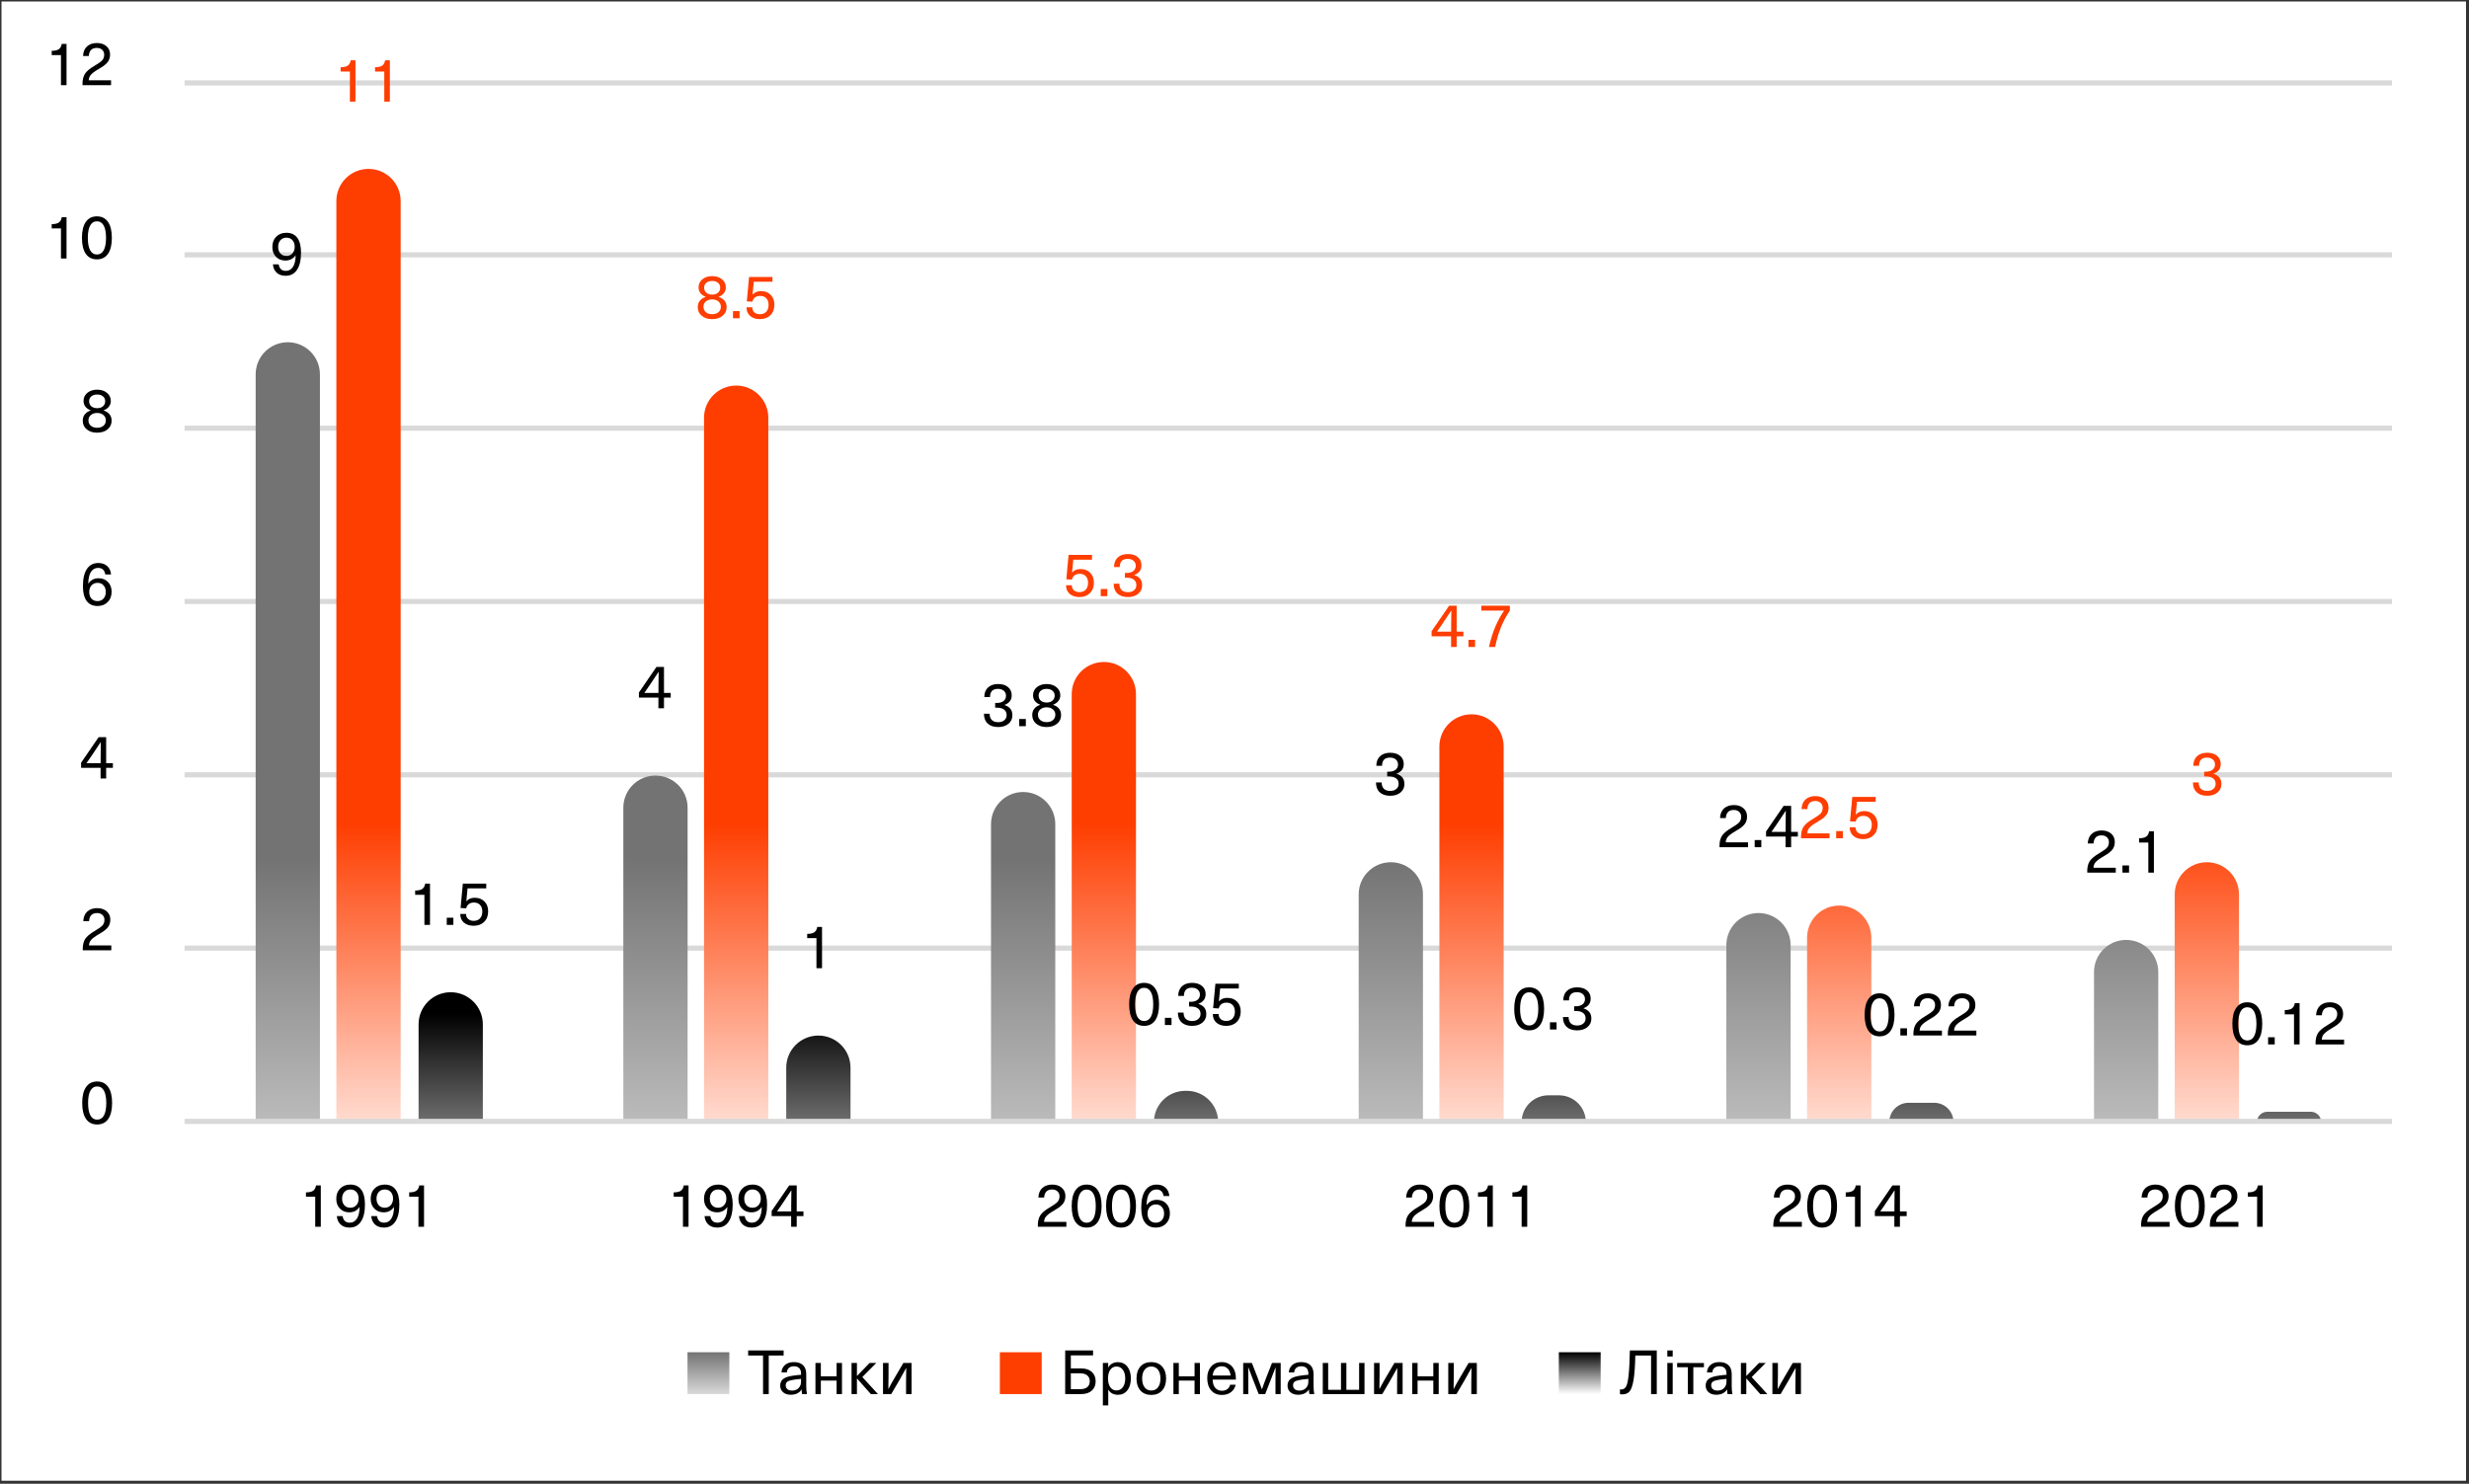 <svg width="1652" height="993" viewBox="0 0 1652 993" fill="none" xmlns="http://www.w3.org/2000/svg">
<rect x="0" y="0" width="1652" height="993" fill="#333333" stroke="none"/>
<g clip-path="url(#clip0_10390_3902)">
<mask id="mask0_10390_3902" style="mask-type:luminance" maskUnits="userSpaceOnUse" x="0" y="0" width="1652" height="993">
<path d="M1652 0H0V993H1652V0Z" fill="white"/>
</mask>
<g mask="url(#mask0_10390_3902)">
<path d="M1650 1H1V991H1650V1Z" fill="white"/>
<path d="M123.5 634.56H1600.5M123.5 518.56H1600.5M123.5 402.55H1600.5M123.5 286.55H1600.5M123.5 170.54H1600.5M123.5 55.5H1600.5" stroke="#D9D9D9" stroke-width="3.438" stroke-miterlimit="10" stroke-linejoin="round"/>
<path d="M171.061 250.547C171.061 238.673 180.686 229.047 192.561 229.047V229.047C204.435 229.047 214.061 238.673 214.061 250.547V750.997H171.061V250.547ZM417.071 540.557C417.071 528.683 426.696 519.057 438.571 519.057V519.057C450.445 519.057 460.071 528.683 460.071 540.557V750.997H417.071V540.557ZM663.081 551.557C663.081 539.683 672.706 530.057 684.581 530.057V530.057C696.455 530.057 706.081 539.683 706.081 551.557V750.997H663.081V551.557ZM909.091 598.557C909.091 586.683 918.716 577.057 930.591 577.057V577.057C942.465 577.057 952.091 586.683 952.091 598.557V750.997H909.091V598.557ZM1155.09 632.562C1155.09 620.685 1164.72 611.057 1176.6 611.057V611.057C1188.47 611.057 1198.1 620.685 1198.1 632.562V750.997H1155.09V632.562ZM1401.1 650.557C1401.1 638.683 1410.73 629.057 1422.6 629.057V629.057C1434.47 629.057 1444.1 638.683 1444.1 650.557V750.997H1401.1V650.557Z" fill="url(#paint0_linear_10390_3902)"/>
<path d="M225.061 134.544C225.061 122.667 234.689 113.039 246.565 113.039V113.039C258.442 113.039 268.07 122.667 268.07 134.544V750.999H225.061V134.544ZM471.071 279.549C471.071 267.675 480.696 258.049 492.571 258.049V258.049C504.445 258.049 514.071 267.675 514.071 279.549V750.999H471.071V279.549ZM717.081 464.549C717.081 452.675 726.706 443.049 738.581 443.049V443.049C750.455 443.049 760.081 452.675 760.081 464.549V750.999H717.081V464.549ZM963.091 499.549C963.091 487.675 972.716 478.049 984.591 478.049V478.049C996.465 478.049 1006.09 487.675 1006.09 499.549V750.999H963.091V499.549ZM1209.1 627.559C1209.1 615.685 1218.73 606.059 1230.6 606.059V606.059C1242.47 606.059 1252.1 615.685 1252.1 627.559V750.999H1209.1V627.559ZM1455.1 598.564C1455.1 586.687 1464.73 577.059 1476.61 577.059V577.059C1488.48 577.059 1498.11 586.687 1498.11 598.564V750.999H1455.1V598.564Z" fill="url(#paint1_linear_10390_3902)"/>
<path d="M280.07 685.563C280.07 673.688 289.696 664.062 301.57 664.062V664.062C313.445 664.062 323.07 673.688 323.07 685.563V751.002H280.07V685.563ZM526.07 714.568C526.07 702.691 535.699 693.062 547.575 693.062V693.062C559.452 693.062 569.08 702.691 569.08 714.568V751.002H526.07V714.568ZM772.08 751.002C772.08 739.438 781.456 730.062 793.02 730.062H794.141C805.705 730.062 815.08 739.438 815.08 751.002V751.002H772.08V751.002ZM1018.09 751.002C1018.09 741.094 1026.12 733.062 1036.03 733.062H1043.15C1053.06 733.062 1061.09 741.094 1061.09 751.002V751.002H1018.09V751.002ZM1264.1 751.002C1264.1 743.856 1269.89 738.062 1277.04 738.062H1294.16C1301.31 738.062 1307.1 743.856 1307.1 751.002V751.002H1264.1V751.002ZM1510.11 751.002C1510.11 747.17 1513.22 744.062 1517.05 744.062H1546.17C1550 744.062 1553.11 747.17 1553.11 751.002V751.002H1510.11V751.002Z" fill="url(#paint2_linear_10390_3902)"/>
<path d="M123.5 750.5H1600.5" stroke="#D9D9D9" stroke-width="3.438" stroke-miterlimit="10" stroke-linejoin="round"/>
<path d="M191.125 184.574C188.665 184.574 186.683 183.904 185.18 182.565C183.677 181.198 182.816 179.312 182.597 176.907H186.451C186.943 179.832 188.542 181.294 191.248 181.294C193.243 181.294 194.815 180.433 195.963 178.711C197.138 176.989 197.767 174.365 197.849 170.839H197.767C196.154 173.19 193.886 174.365 190.961 174.365C188.364 174.365 186.26 173.531 184.647 171.864C183.034 170.197 182.228 168.01 182.228 165.304C182.228 162.461 183.089 160.165 184.811 158.416C186.56 156.667 188.843 155.792 191.658 155.792C194.829 155.792 197.248 156.913 198.915 159.154C200.582 161.395 201.416 164.716 201.416 169.117C201.416 174.119 200.514 177.946 198.71 180.597C196.933 183.248 194.405 184.574 191.125 184.574ZM187.599 169.609C188.61 170.73 189.95 171.29 191.617 171.29C193.284 171.29 194.624 170.73 195.635 169.609C196.674 168.461 197.193 166.999 197.193 165.222C197.193 163.336 196.687 161.846 195.676 160.753C194.692 159.632 193.353 159.072 191.658 159.072C189.991 159.072 188.651 159.632 187.64 160.753C186.629 161.874 186.123 163.363 186.123 165.222C186.123 167.026 186.615 168.488 187.599 169.609Z" fill="black"/>
<path d="M448.778 463.75V466.866H444.268V474H440.537V466.866H427.499V463.463L439.225 446.366H444.268V463.75H448.778ZM434.264 459.199L431.107 463.75H440.578V459.978C440.578 456.561 440.619 453.131 440.701 449.687H440.619C438.678 452.694 436.56 455.864 434.264 459.199Z" fill="black"/>
<path d="M667.867 457.792C670.655 457.792 672.855 458.475 674.468 459.842C676.108 461.209 676.928 463.04 676.928 465.336C676.928 468.452 675.329 470.598 672.131 471.773V471.855C673.935 472.456 675.26 473.317 676.108 474.438C676.955 475.531 677.379 476.966 677.379 478.743C677.379 481.066 676.504 482.952 674.755 484.401C673.005 485.85 670.723 486.574 667.908 486.574C664.874 486.574 662.523 485.795 660.856 484.237C659.188 482.679 658.355 480.492 658.355 477.677H662.168C662.168 479.508 662.66 480.916 663.644 481.9C664.628 482.857 666.049 483.335 667.908 483.335C669.575 483.335 670.928 482.898 671.967 482.023C673.005 481.148 673.525 480.014 673.525 478.62C673.525 477.007 672.964 475.777 671.844 474.93C670.723 474.055 669.097 473.618 666.965 473.618H665.858V470.461H666.965C668.851 470.461 670.34 470.037 671.434 469.19C672.554 468.315 673.115 467.14 673.115 465.664C673.115 464.27 672.623 463.149 671.639 462.302C670.655 461.455 669.343 461.031 667.703 461.031C664.177 461.031 662.414 462.862 662.414 466.525H658.601C658.601 463.792 659.421 461.66 661.061 460.129C662.728 458.571 664.997 457.792 667.867 457.792ZM686.379 481.203V486H681.951V481.203H686.379ZM700.302 457.792C702.981 457.792 705.168 458.503 706.862 459.924C708.584 461.318 709.445 463.136 709.445 465.377C709.445 466.853 709.008 468.124 708.133 469.19C707.286 470.256 706.111 471.076 704.607 471.65V471.732C706.329 472.251 707.655 473.099 708.584 474.274C709.514 475.422 709.978 476.843 709.978 478.538C709.978 480.943 709.076 482.884 707.272 484.36C705.496 485.836 703.172 486.574 700.302 486.574C697.432 486.574 695.109 485.836 693.332 484.36C691.556 482.884 690.667 480.943 690.667 478.538C690.667 476.843 691.132 475.422 692.061 474.274C692.991 473.099 694.303 472.251 695.997 471.732V471.65C694.494 471.076 693.319 470.256 692.471 469.19C691.624 468.097 691.2 466.826 691.2 465.377C691.2 463.136 692.048 461.318 693.742 459.924C695.464 458.503 697.651 457.792 700.302 457.792ZM704.484 474.766C703.418 473.837 702.024 473.372 700.302 473.372C698.58 473.372 697.173 473.837 696.079 474.766C695.013 475.668 694.48 476.843 694.48 478.292C694.48 479.795 695.013 481.012 696.079 481.941C697.145 482.843 698.553 483.294 700.302 483.294C702.052 483.294 703.459 482.843 704.525 481.941C705.591 481.012 706.124 479.795 706.124 478.292C706.124 476.843 705.578 475.668 704.484 474.766ZM704.197 462.261C703.213 461.441 701.915 461.031 700.302 461.031C698.69 461.031 697.391 461.441 696.407 462.261C695.423 463.081 694.931 464.161 694.931 465.5C694.931 466.921 695.41 468.056 696.366 468.903C697.35 469.75 698.662 470.174 700.302 470.174C701.942 470.174 703.241 469.75 704.197 468.903C705.181 468.056 705.673 466.921 705.673 465.5C705.673 464.161 705.181 463.081 704.197 462.261Z" fill="black"/>
<path d="M930.177 503.792C932.965 503.792 935.166 504.475 936.778 505.842C938.418 507.209 939.238 509.04 939.238 511.336C939.238 514.452 937.639 516.598 934.441 517.773V517.855C936.245 518.456 937.571 519.317 938.418 520.438C939.266 521.531 939.689 522.966 939.689 524.743C939.689 527.066 938.815 528.952 937.065 530.401C935.316 531.85 933.034 532.574 930.218 532.574C927.184 532.574 924.834 531.795 923.166 530.237C921.499 528.679 920.665 526.492 920.665 523.677H924.478C924.478 525.508 924.97 526.916 925.954 527.9C926.938 528.857 928.36 529.335 930.218 529.335C931.886 529.335 933.239 528.898 934.277 528.023C935.316 527.148 935.835 526.014 935.835 524.62C935.835 523.007 935.275 521.777 934.154 520.93C933.034 520.055 931.407 519.618 929.275 519.618H928.168V516.461H929.275C931.161 516.461 932.651 516.037 933.744 515.19C934.865 514.315 935.425 513.14 935.425 511.664C935.425 510.27 934.933 509.149 933.949 508.302C932.965 507.455 931.653 507.031 930.013 507.031C926.487 507.031 924.724 508.862 924.724 512.525H920.911C920.911 509.792 921.731 507.66 923.371 506.129C925.039 504.571 927.307 503.792 930.177 503.792Z" fill="black"/>
<path d="M1160.14 538.792C1162.79 538.792 1164.92 539.503 1166.54 540.924C1168.15 542.318 1168.96 544.177 1168.96 546.5C1168.96 547.675 1168.78 548.728 1168.42 549.657C1168.1 550.586 1167.55 551.447 1166.78 552.24C1166.02 553.005 1165.24 553.675 1164.45 554.249C1163.68 554.796 1162.66 555.438 1161.37 556.176C1158.72 557.707 1156.94 559.019 1156.04 560.112C1155.17 561.178 1154.72 562.394 1154.69 563.761H1169.61V567H1150.55C1150.52 566.809 1150.51 566.535 1150.51 566.18C1150.51 563.419 1151.04 561.178 1152.11 559.456C1153.2 557.707 1155.39 555.875 1158.67 553.962C1161.04 552.568 1162.7 551.393 1163.63 550.436C1164.56 549.452 1165.02 548.167 1165.02 546.582C1165.02 545.243 1164.57 544.163 1163.67 543.343C1162.79 542.496 1161.6 542.072 1160.1 542.072C1156.74 542.072 1154.95 543.876 1154.73 547.484H1150.88C1150.98 544.751 1151.86 542.619 1153.5 541.088C1155.17 539.557 1157.38 538.792 1160.14 538.792ZM1178.49 562.203V567H1174.06V562.203H1178.49ZM1202.95 556.75V559.866H1198.44V567H1194.71V559.866H1181.67V556.463L1193.4 539.366H1198.44V556.75H1202.95ZM1188.44 552.199L1185.28 556.75H1194.75V552.978C1194.75 549.561 1194.79 546.131 1194.87 542.687H1194.79C1192.85 545.694 1190.73 548.864 1188.44 552.199Z" fill="black"/>
<path d="M1406.19 555.792C1408.84 555.792 1410.97 556.503 1412.59 557.924C1414.2 559.318 1415.01 561.177 1415.01 563.5C1415.01 564.675 1414.83 565.728 1414.47 566.657C1414.14 567.586 1413.6 568.447 1412.83 569.24C1412.07 570.005 1411.29 570.675 1410.5 571.249C1409.73 571.796 1408.71 572.438 1407.42 573.176C1404.77 574.707 1402.99 576.019 1402.09 577.112C1401.22 578.178 1400.77 579.394 1400.74 580.761H1415.66V584H1396.6C1396.57 583.809 1396.56 583.535 1396.56 583.18C1396.56 580.419 1397.09 578.178 1398.15 576.456C1399.25 574.707 1401.43 572.875 1404.71 570.962C1407.09 569.568 1408.75 568.393 1409.68 567.436C1410.61 566.452 1411.07 565.167 1411.07 563.582C1411.07 562.243 1410.62 561.163 1409.72 560.343C1408.84 559.496 1407.65 559.072 1406.15 559.072C1402.79 559.072 1401 560.876 1400.78 564.484H1396.92C1397.03 561.751 1397.91 559.619 1399.55 558.088C1401.22 556.557 1403.43 555.792 1406.19 555.792ZM1424.54 579.203V584H1420.11V579.203H1424.54ZM1441.17 556.366V584H1437.44V563.869H1431.25V560.999C1433.41 560.999 1434.99 560.644 1436 559.933C1437.04 559.222 1437.7 558.033 1437.97 556.366H1441.17Z" fill="black"/>
<path d="M237.837 40.366V68H234.106V47.869H227.915V44.999C230.075 44.999 231.66 44.644 232.671 43.933C233.71 43.222 234.366 42.033 234.639 40.366H237.837ZM260.86 40.366V68H257.129V47.869H250.938V44.999C253.097 44.999 254.682 44.644 255.694 43.933C256.732 43.222 257.388 42.033 257.662 40.366H260.86Z" fill="#FE3D00"/>
<path d="M476.511 184.792C479.19 184.792 481.377 185.503 483.071 186.924C484.793 188.318 485.654 190.136 485.654 192.377C485.654 193.853 485.217 195.124 484.342 196.19C483.495 197.256 482.32 198.076 480.816 198.65V198.732C482.538 199.251 483.864 200.099 484.793 201.274C485.723 202.422 486.187 203.843 486.187 205.538C486.187 207.943 485.285 209.884 483.481 211.36C481.705 212.836 479.381 213.574 476.511 213.574C473.641 213.574 471.318 212.836 469.541 211.36C467.765 209.884 466.876 207.943 466.876 205.538C466.876 203.843 467.341 202.422 468.27 201.274C469.2 200.099 470.512 199.251 472.206 198.732V198.65C470.703 198.076 469.528 197.256 468.68 196.19C467.833 195.097 467.409 193.826 467.409 192.377C467.409 190.136 468.257 188.318 469.951 186.924C471.673 185.503 473.86 184.792 476.511 184.792ZM480.693 201.766C479.627 200.837 478.233 200.372 476.511 200.372C474.789 200.372 473.382 200.837 472.288 201.766C471.222 202.668 470.689 203.843 470.689 205.292C470.689 206.795 471.222 208.012 472.288 208.941C473.354 209.843 474.762 210.294 476.511 210.294C478.261 210.294 479.668 209.843 480.734 208.941C481.8 208.012 482.333 206.795 482.333 205.292C482.333 203.843 481.787 202.668 480.693 201.766ZM480.406 189.261C479.422 188.441 478.124 188.031 476.511 188.031C474.899 188.031 473.6 188.441 472.616 189.261C471.632 190.081 471.14 191.161 471.14 192.5C471.14 193.921 471.619 195.056 472.575 195.903C473.559 196.75 474.871 197.174 476.511 197.174C478.151 197.174 479.45 196.75 480.406 195.903C481.39 195.056 481.882 193.921 481.882 192.5C481.882 191.161 481.39 190.081 480.406 189.261ZM494.86 208.203V213H490.432V208.203H494.86ZM516.86 185.366V188.564H504.355L503.535 197.133H503.617C504.929 195.602 506.787 194.837 509.193 194.837C511.899 194.837 514.058 195.671 515.671 197.338C517.311 198.978 518.131 201.178 518.131 203.939C518.131 206.864 517.242 209.201 515.466 210.95C513.716 212.699 511.379 213.574 508.455 213.574C505.721 213.574 503.535 212.863 501.895 211.442C500.282 210.021 499.476 208.094 499.476 205.661H503.33C503.357 207.11 503.835 208.244 504.765 209.064C505.721 209.884 506.951 210.294 508.455 210.294C510.231 210.294 511.639 209.747 512.678 208.654C513.716 207.533 514.236 206.003 514.236 204.062C514.236 202.176 513.73 200.7 512.719 199.634C511.735 198.568 510.382 198.035 508.66 198.035C505.844 198.035 504.095 199.333 503.412 201.93L499.681 201.684L501.198 185.366H516.86Z" fill="#FE3D00"/>
<path d="M730.648 371.366V374.564H718.143L717.323 383.133H717.405C718.717 381.602 720.575 380.837 722.981 380.837C725.687 380.837 727.846 381.671 729.459 383.338C731.099 384.978 731.919 387.178 731.919 389.939C731.919 392.864 731.03 395.201 729.254 396.95C727.504 398.699 725.167 399.574 722.243 399.574C719.509 399.574 717.323 398.863 715.683 397.442C714.07 396.021 713.264 394.094 713.264 391.661H717.118C717.145 393.11 717.623 394.244 718.553 395.064C719.509 395.884 720.739 396.294 722.243 396.294C724.019 396.294 725.427 395.747 726.466 394.654C727.504 393.533 728.024 392.003 728.024 390.062C728.024 388.176 727.518 386.7 726.507 385.634C725.523 384.568 724.17 384.035 722.448 384.035C719.632 384.035 717.883 385.333 717.2 387.93L713.469 387.684L714.986 371.366H730.648ZM740.919 394.203V399H736.491V394.203H740.919ZM754.678 370.792C757.466 370.792 759.667 371.475 761.279 372.842C762.919 374.209 763.739 376.04 763.739 378.336C763.739 381.452 762.14 383.598 758.942 384.773V384.855C760.746 385.456 762.072 386.317 762.919 387.438C763.767 388.531 764.19 389.966 764.19 391.743C764.19 394.066 763.316 395.952 761.566 397.401C759.817 398.85 757.535 399.574 754.719 399.574C751.685 399.574 749.335 398.795 747.667 397.237C746 395.679 745.166 393.492 745.166 390.677H748.979C748.979 392.508 749.471 393.916 750.455 394.9C751.439 395.857 752.861 396.335 754.719 396.335C756.387 396.335 757.74 395.898 758.778 395.023C759.817 394.148 760.336 393.014 760.336 391.62C760.336 390.007 759.776 388.777 758.655 387.93C757.535 387.055 755.908 386.618 753.776 386.618H752.669V383.461H753.776C755.662 383.461 757.152 383.037 758.245 382.19C759.366 381.315 759.926 380.14 759.926 378.664C759.926 377.27 759.434 376.149 758.45 375.302C757.466 374.455 756.154 374.031 754.514 374.031C750.988 374.031 749.225 375.862 749.225 379.525H745.412C745.412 376.792 746.232 374.66 747.872 373.129C749.54 371.571 751.808 370.792 754.678 370.792Z" fill="#FE3D00"/>
<path d="M979.158 422.75V425.866H974.648V433H970.917V425.866H957.879V422.463L969.605 405.366H974.648V422.75H979.158ZM964.644 418.199L961.487 422.75H970.958V418.978C970.958 415.561 970.999 412.131 971.081 408.687H970.999C969.058 411.694 966.94 414.864 964.644 418.199ZM986.969 428.203V433H982.541V428.203H986.969ZM991.134 405.366H1010.24V408.687C1005.54 415.493 1002.26 423.597 1000.4 433H996.259C998.446 423.242 1001.84 415.124 1006.43 408.646H991.134V405.366Z" fill="#FE3D00"/>
<path d="M1214.67 532.792C1217.32 532.792 1219.45 533.503 1221.07 534.924C1222.68 536.318 1223.49 538.177 1223.49 540.5C1223.49 541.675 1223.31 542.728 1222.95 543.657C1222.63 544.586 1222.08 545.447 1221.31 546.24C1220.55 547.005 1219.77 547.675 1218.98 548.249C1218.21 548.796 1217.19 549.438 1215.9 550.176C1213.25 551.707 1211.47 553.019 1210.57 554.112C1209.7 555.178 1209.25 556.394 1209.22 557.761H1224.14V561H1205.08C1205.05 560.809 1205.04 560.535 1205.04 560.18C1205.04 557.419 1205.57 555.178 1206.64 553.456C1207.73 551.707 1209.92 549.875 1213.2 547.962C1215.57 546.568 1217.23 545.393 1218.16 544.436C1219.09 543.452 1219.55 542.167 1219.55 540.582C1219.55 539.243 1219.1 538.163 1218.2 537.343C1217.32 536.496 1216.13 536.072 1214.63 536.072C1211.27 536.072 1209.48 537.876 1209.26 541.484H1205.41C1205.51 538.751 1206.39 536.619 1208.03 535.088C1209.7 533.557 1211.91 532.792 1214.67 532.792ZM1233.02 556.203V561H1228.59V556.203H1233.02ZM1255.02 533.366V536.564H1242.51L1241.69 545.133H1241.78C1243.09 543.602 1244.95 542.837 1247.35 542.837C1250.06 542.837 1252.22 543.671 1253.83 545.338C1255.47 546.978 1256.29 549.178 1256.29 551.939C1256.29 554.864 1255.4 557.201 1253.63 558.95C1251.88 560.699 1249.54 561.574 1246.61 561.574C1243.88 561.574 1241.69 560.863 1240.05 559.442C1238.44 558.021 1237.64 556.094 1237.64 553.661H1241.49C1241.52 555.11 1242 556.244 1242.92 557.064C1243.88 557.884 1245.11 558.294 1246.61 558.294C1248.39 558.294 1249.8 557.747 1250.84 556.654C1251.88 555.533 1252.4 554.003 1252.4 552.062C1252.4 550.176 1251.89 548.7 1250.88 547.634C1249.89 546.568 1248.54 546.035 1246.82 546.035C1244 546.035 1242.26 547.333 1241.57 549.93L1237.84 549.684L1239.36 533.366H1255.02Z" fill="#FE3D00"/>
<path d="M1476.82 503.792C1479.6 503.792 1481.81 504.475 1483.42 505.842C1485.06 507.209 1485.88 509.04 1485.88 511.336C1485.88 514.452 1484.28 516.598 1481.08 517.773V517.855C1482.88 518.456 1484.21 519.317 1485.06 520.438C1485.91 521.531 1486.33 522.966 1486.33 524.743C1486.33 527.066 1485.45 528.952 1483.7 530.401C1481.96 531.85 1479.67 532.574 1476.86 532.574C1473.82 532.574 1471.47 531.795 1469.81 530.237C1468.14 528.679 1467.3 526.492 1467.3 523.677H1471.12C1471.12 525.508 1471.61 526.916 1472.59 527.9C1473.58 528.857 1475 529.335 1476.86 529.335C1478.53 529.335 1479.88 528.898 1480.92 528.023C1481.96 527.148 1482.47 526.014 1482.47 524.62C1482.47 523.007 1481.91 521.777 1480.79 520.93C1479.67 520.055 1478.05 519.618 1475.91 519.618H1474.81V516.461H1475.91C1477.8 516.461 1479.29 516.037 1480.38 515.19C1481.5 514.315 1482.06 513.14 1482.06 511.664C1482.06 510.27 1481.57 509.149 1480.59 508.302C1479.6 507.455 1478.29 507.031 1476.65 507.031C1473.13 507.031 1471.36 508.862 1471.36 512.525H1467.55C1467.55 509.792 1468.37 507.66 1470.01 506.129C1471.68 504.571 1473.95 503.792 1476.82 503.792Z" fill="#FE3D00"/>
<path d="M287.707 591.366V619H283.976V598.869H277.785V595.999C279.945 595.999 281.53 595.644 282.541 594.933C283.58 594.222 284.236 593.033 284.509 591.366H287.707ZM303.35 614.203V619H298.922V614.203H303.35ZM325.35 591.366V594.564H312.845L312.025 603.133H312.107C313.419 601.602 315.278 600.837 317.683 600.837C320.389 600.837 322.548 601.671 324.161 603.338C325.801 604.978 326.621 607.178 326.621 609.939C326.621 612.864 325.733 615.201 323.956 616.95C322.207 618.699 319.87 619.574 316.945 619.574C314.212 619.574 312.025 618.863 310.385 617.442C308.772 616.021 307.966 614.094 307.966 611.661H311.82C311.847 613.11 312.326 614.244 313.255 615.064C314.212 615.884 315.442 616.294 316.945 616.294C318.722 616.294 320.129 615.747 321.168 614.654C322.207 613.533 322.726 612.003 322.726 610.062C322.726 608.176 322.22 606.7 321.209 605.634C320.225 604.568 318.872 604.035 317.15 604.035C314.335 604.035 312.585 605.333 311.902 607.93L308.171 607.684L309.688 591.366H325.35Z" fill="black"/>
<path d="M550.017 620.366V648H546.286V627.869H540.095V624.999C542.254 624.999 543.84 624.644 544.851 623.933C545.89 623.222 546.546 622.033 546.819 620.366H550.017Z" fill="black"/>
<path d="M758.09 661.523C759.812 659.036 762.286 657.792 765.511 657.792C768.737 657.792 771.21 659.036 772.932 661.523C774.654 663.983 775.515 667.536 775.515 672.183C775.515 676.83 774.654 680.397 772.932 682.884C771.21 685.344 768.737 686.574 765.511 686.574C762.286 686.574 759.812 685.344 758.09 682.884C756.368 680.397 755.507 676.83 755.507 672.183C755.507 667.536 756.368 663.983 758.09 661.523ZM765.511 661.113C763.543 661.113 762.04 662.056 761.001 663.942C759.963 665.828 759.443 668.575 759.443 672.183C759.443 675.818 759.963 678.593 761.001 680.506C762.04 682.392 763.543 683.335 765.511 683.335C767.507 683.335 769.024 682.392 770.062 680.506C771.101 678.593 771.62 675.818 771.62 672.183C771.62 668.575 771.101 665.828 770.062 663.942C769.024 662.056 767.507 661.113 765.511 661.113ZM783.86 681.203V686H779.432V681.203H783.86ZM797.619 657.792C800.407 657.792 802.607 658.475 804.22 659.842C805.86 661.209 806.68 663.04 806.68 665.336C806.68 668.452 805.081 670.598 801.883 671.773V671.855C803.687 672.456 805.012 673.317 805.86 674.438C806.707 675.531 807.131 676.966 807.131 678.743C807.131 681.066 806.256 682.952 804.507 684.401C802.757 685.85 800.475 686.574 797.66 686.574C794.626 686.574 792.275 685.795 790.608 684.237C788.94 682.679 788.107 680.492 788.107 677.677H791.92C791.92 679.508 792.412 680.916 793.396 681.9C794.38 682.857 795.801 683.335 797.66 683.335C799.327 683.335 800.68 682.898 801.719 682.023C802.757 681.148 803.277 680.014 803.277 678.62C803.277 677.007 802.716 675.777 801.596 674.93C800.475 674.055 798.849 673.618 796.717 673.618H795.61V670.461H796.717C798.603 670.461 800.092 670.037 801.186 669.19C802.306 668.315 802.867 667.14 802.867 665.664C802.867 664.27 802.375 663.149 801.391 662.302C800.407 661.455 799.095 661.031 797.455 661.031C793.929 661.031 792.166 662.862 792.166 666.525H788.353C788.353 663.792 789.173 661.66 790.813 660.129C792.48 658.571 794.749 657.792 797.619 657.792ZM828.882 658.366V661.564H816.377L815.557 670.133H815.639C816.951 668.602 818.81 667.837 821.215 667.837C823.921 667.837 826.081 668.671 827.693 670.338C829.333 671.978 830.153 674.178 830.153 676.939C830.153 679.864 829.265 682.201 827.488 683.95C825.739 685.699 823.402 686.574 820.477 686.574C817.744 686.574 815.557 685.863 813.917 684.442C812.305 683.021 811.498 681.094 811.498 678.661H815.352C815.38 680.11 815.858 681.244 816.787 682.064C817.744 682.884 818.974 683.294 820.477 683.294C822.254 683.294 823.662 682.747 824.7 681.654C825.739 680.533 826.258 679.003 826.258 677.062C826.258 675.176 825.753 673.7 824.741 672.634C823.757 671.568 822.404 671.035 820.682 671.035C817.867 671.035 816.118 672.333 815.434 674.93L811.703 674.684L813.22 658.366H828.882Z" fill="black"/>
<path d="M1015.73 664.523C1017.45 662.036 1019.93 660.792 1023.15 660.792C1026.38 660.792 1028.85 662.036 1030.57 664.523C1032.29 666.983 1033.15 670.536 1033.15 675.183C1033.15 679.83 1032.29 683.397 1030.57 685.884C1028.85 688.344 1026.38 689.574 1023.15 689.574C1019.93 689.574 1017.45 688.344 1015.73 685.884C1014.01 683.397 1013.15 679.83 1013.15 675.183C1013.15 670.536 1014.01 666.983 1015.73 664.523ZM1023.15 664.113C1021.18 664.113 1019.68 665.056 1018.64 666.942C1017.6 668.828 1017.08 671.575 1017.08 675.183C1017.08 678.818 1017.6 681.593 1018.64 683.506C1019.68 685.392 1021.18 686.335 1023.15 686.335C1025.15 686.335 1026.66 685.392 1027.7 683.506C1028.74 681.593 1029.26 678.818 1029.26 675.183C1029.26 671.575 1028.74 668.828 1027.7 666.942C1026.66 665.056 1025.15 664.113 1023.15 664.113ZM1041.5 684.203V689H1037.07V684.203H1041.5ZM1055.26 660.792C1058.05 660.792 1060.25 661.475 1061.86 662.842C1063.5 664.209 1064.32 666.04 1064.32 668.336C1064.32 671.452 1062.72 673.598 1059.52 674.773V674.855C1061.33 675.456 1062.65 676.317 1063.5 677.438C1064.35 678.531 1064.77 679.966 1064.77 681.743C1064.77 684.066 1063.9 685.952 1062.15 687.401C1060.4 688.85 1058.11 689.574 1055.3 689.574C1052.27 689.574 1049.91 688.795 1048.25 687.237C1046.58 685.679 1045.75 683.492 1045.75 680.677H1049.56C1049.56 682.508 1050.05 683.916 1051.04 684.9C1052.02 685.857 1053.44 686.335 1055.3 686.335C1056.97 686.335 1058.32 685.898 1059.36 685.023C1060.4 684.148 1060.92 683.014 1060.92 681.62C1060.92 680.007 1060.36 678.777 1059.24 677.93C1058.11 677.055 1056.49 676.618 1054.36 676.618H1053.25V673.461H1054.36C1056.24 673.461 1057.73 673.037 1058.83 672.19C1059.95 671.315 1060.51 670.14 1060.51 668.664C1060.51 667.27 1060.01 666.149 1059.03 665.302C1058.05 664.455 1056.73 664.031 1055.09 664.031C1051.57 664.031 1049.81 665.862 1049.81 669.525H1045.99C1045.99 666.792 1046.81 664.66 1048.45 663.129C1050.12 661.571 1052.39 660.792 1055.26 660.792Z" fill="black"/>
<path d="M1250.19 668.523C1251.91 666.036 1254.39 664.792 1257.61 664.792C1260.84 664.792 1263.31 666.036 1265.03 668.523C1266.75 670.983 1267.61 674.536 1267.61 679.183C1267.61 683.83 1266.75 687.397 1265.03 689.884C1263.31 692.344 1260.84 693.574 1257.61 693.574C1254.39 693.574 1251.91 692.344 1250.19 689.884C1248.47 687.397 1247.61 683.83 1247.61 679.183C1247.61 674.536 1248.47 670.983 1250.19 668.523ZM1257.61 668.113C1255.64 668.113 1254.14 669.056 1253.1 670.942C1252.06 672.828 1251.54 675.575 1251.54 679.183C1251.54 682.818 1252.06 685.593 1253.1 687.506C1254.14 689.392 1255.64 690.335 1257.61 690.335C1259.61 690.335 1261.12 689.392 1262.16 687.506C1263.2 685.593 1263.72 682.818 1263.72 679.183C1263.72 675.575 1263.2 672.828 1262.16 670.942C1261.12 669.056 1259.61 668.113 1257.61 668.113ZM1275.96 688.203V693H1271.53V688.203H1275.96ZM1289.88 664.792C1292.53 664.792 1294.67 665.503 1296.28 666.924C1297.89 668.318 1298.7 670.177 1298.7 672.5C1298.7 673.675 1298.52 674.728 1298.16 675.657C1297.84 676.586 1297.29 677.447 1296.52 678.24C1295.76 679.005 1294.98 679.675 1294.19 680.249C1293.42 680.796 1292.4 681.438 1291.11 682.176C1288.46 683.707 1286.68 685.019 1285.78 686.112C1284.91 687.178 1284.46 688.394 1284.43 689.761H1299.35V693H1280.29C1280.26 692.809 1280.25 692.535 1280.25 692.18C1280.25 689.419 1280.78 687.178 1281.85 685.456C1282.94 683.707 1285.13 681.875 1288.41 679.962C1290.78 678.568 1292.44 677.393 1293.37 676.436C1294.3 675.452 1294.76 674.167 1294.76 672.582C1294.76 671.243 1294.31 670.163 1293.41 669.343C1292.53 668.496 1291.34 668.072 1289.84 668.072C1286.48 668.072 1284.69 669.876 1284.47 673.484H1280.62C1280.73 670.751 1281.6 668.619 1283.24 667.088C1284.91 665.557 1287.12 664.792 1289.88 664.792ZM1312.9 664.792C1315.56 664.792 1317.69 665.503 1319.3 666.924C1320.91 668.318 1321.72 670.177 1321.72 672.5C1321.72 673.675 1321.54 674.728 1321.19 675.657C1320.86 676.586 1320.31 677.447 1319.55 678.24C1318.78 679.005 1318 679.675 1317.21 680.249C1316.44 680.796 1315.42 681.438 1314.13 682.176C1311.48 683.707 1309.71 685.019 1308.8 686.112C1307.93 687.178 1307.48 688.394 1307.45 689.761H1322.38V693H1303.31C1303.28 692.809 1303.27 692.535 1303.27 692.18C1303.27 689.419 1303.8 687.178 1304.87 685.456C1305.96 683.707 1308.15 681.875 1311.43 679.962C1313.81 678.568 1315.46 677.393 1316.39 676.436C1317.32 675.452 1317.78 674.167 1317.78 672.582C1317.78 671.243 1317.33 670.163 1316.43 669.343C1315.56 668.496 1314.37 668.072 1312.86 668.072C1309.5 668.072 1307.71 669.876 1307.49 673.484H1303.64C1303.75 670.751 1304.62 668.619 1306.26 667.088C1307.93 665.557 1310.14 664.792 1312.9 664.792Z" fill="black"/>
<path d="M1496.24 674.523C1497.96 672.036 1500.44 670.792 1503.66 670.792C1506.89 670.792 1509.36 672.036 1511.08 674.523C1512.8 676.983 1513.66 680.536 1513.66 685.183C1513.66 689.83 1512.8 693.397 1511.08 695.884C1509.36 698.344 1506.89 699.574 1503.66 699.574C1500.44 699.574 1497.96 698.344 1496.24 695.884C1494.52 693.397 1493.66 689.83 1493.66 685.183C1493.66 680.536 1494.52 676.983 1496.24 674.523ZM1503.66 674.113C1501.69 674.113 1500.19 675.056 1499.15 676.942C1498.11 678.828 1497.59 681.575 1497.59 685.183C1497.59 688.818 1498.11 691.593 1499.15 693.506C1500.19 695.392 1501.69 696.335 1503.66 696.335C1505.66 696.335 1507.17 695.392 1508.21 693.506C1509.25 691.593 1509.77 688.818 1509.77 685.183C1509.77 681.575 1509.25 678.828 1508.21 676.942C1507.17 675.056 1505.66 674.113 1503.66 674.113ZM1522.01 694.203V699H1517.58V694.203H1522.01ZM1538.64 671.366V699H1534.91V678.869H1528.72V675.999C1530.88 675.999 1532.46 675.644 1533.47 674.933C1534.51 674.222 1535.17 673.033 1535.44 671.366H1538.64ZM1558.95 670.792C1561.61 670.792 1563.74 671.503 1565.35 672.924C1566.96 674.318 1567.77 676.177 1567.77 678.5C1567.77 679.675 1567.59 680.728 1567.24 681.657C1566.91 682.586 1566.36 683.447 1565.6 684.24C1564.83 685.005 1564.05 685.675 1563.26 686.249C1562.49 686.796 1561.47 687.438 1560.18 688.176C1557.53 689.707 1555.76 691.019 1554.85 692.112C1553.98 693.178 1553.53 694.394 1553.5 695.761H1568.43V699H1549.36C1549.33 698.809 1549.32 698.535 1549.32 698.18C1549.32 695.419 1549.85 693.178 1550.92 691.456C1552.01 689.707 1554.2 687.875 1557.48 685.962C1559.86 684.568 1561.51 683.393 1562.44 682.436C1563.37 681.452 1563.83 680.167 1563.83 678.582C1563.83 677.243 1563.38 676.163 1562.48 675.343C1561.61 674.496 1560.42 674.072 1558.91 674.072C1555.55 674.072 1553.76 675.876 1553.54 679.484H1549.69C1549.8 676.751 1550.67 674.619 1552.31 673.088C1553.98 671.557 1556.19 670.792 1558.95 670.792Z" fill="black"/>
<path d="M57.581 727.523C59.303 725.036 61.776 723.792 65.001 723.792C68.227 723.792 70.701 725.036 72.422 727.523C74.144 729.983 75.005 733.536 75.005 738.183C75.005 742.83 74.144 746.397 72.422 748.884C70.701 751.344 68.227 752.574 65.001 752.574C61.776 752.574 59.303 751.344 57.581 748.884C55.858 746.397 54.998 742.83 54.998 738.183C54.998 733.536 55.858 729.983 57.581 727.523ZM65.001 727.113C63.033 727.113 61.53 728.056 60.492 729.942C59.453 731.828 58.934 734.575 58.934 738.183C58.934 741.818 59.453 744.593 60.492 746.506C61.53 748.392 63.033 749.335 65.001 749.335C66.997 749.335 68.514 748.392 69.552 746.506C70.591 744.593 71.111 741.818 71.111 738.183C71.111 734.575 70.591 731.828 69.552 729.942C68.514 728.056 66.997 727.113 65.001 727.113Z" fill="black"/>
<path d="M65.001 607.792C67.653 607.792 69.785 608.503 71.397 609.924C73.01 611.318 73.817 613.177 73.817 615.5C73.817 616.675 73.639 617.728 73.284 618.657C72.956 619.586 72.409 620.447 71.644 621.24C70.878 622.005 70.099 622.675 69.306 623.249C68.541 623.796 67.516 624.438 66.231 625.176C63.58 626.707 61.803 628.019 60.901 629.112C60.027 630.178 59.576 631.394 59.548 632.761H74.472V636H55.407C55.38 635.809 55.367 635.535 55.367 635.18C55.367 632.419 55.9 630.178 56.965 628.456C58.059 626.707 60.245 624.875 63.526 622.962C65.903 621.568 67.557 620.393 68.487 619.436C69.416 618.452 69.88 617.167 69.88 615.582C69.88 614.243 69.43 613.163 68.528 612.343C67.653 611.496 66.464 611.072 64.96 611.072C61.599 611.072 59.808 612.876 59.59 616.484H55.736C55.845 613.751 56.719 611.619 58.359 610.088C60.027 608.557 62.241 607.792 65.001 607.792Z" fill="black"/>
<path d="M75.538 510.75V513.866H71.028V521H67.297V513.866H54.26V510.463L65.986 493.366H71.028V510.75H75.538ZM61.025 506.199L57.867 510.75H67.338V506.978C67.338 503.561 67.379 500.131 67.462 496.687H67.379C65.439 499.694 63.321 502.864 61.025 506.199Z" fill="black"/>
<path d="M65.781 376.792C68.24 376.792 70.222 377.475 71.725 378.842C73.229 380.181 74.09 382.054 74.308 384.459H70.454C69.963 381.534 68.364 380.072 65.657 380.072C63.662 380.072 62.077 380.933 60.901 382.655C59.754 384.377 59.139 387.001 59.056 390.527H59.139C60.751 388.176 63.02 387.001 65.945 387.001C68.541 387.001 70.646 387.835 72.258 389.502C73.871 391.169 74.677 393.356 74.677 396.062C74.677 398.905 73.803 401.201 72.053 402.95C70.332 404.699 68.063 405.574 65.248 405.574C62.077 405.574 59.658 404.453 57.99 402.212C56.323 399.971 55.489 396.65 55.489 392.249C55.489 387.247 56.378 383.42 58.154 380.769C59.959 378.118 62.501 376.792 65.781 376.792ZM69.266 391.757C68.281 390.636 66.956 390.076 65.288 390.076C63.621 390.076 62.268 390.65 61.23 391.798C60.218 392.919 59.712 394.367 59.712 396.144C59.712 398.03 60.205 399.533 61.188 400.654C62.2 401.747 63.553 402.294 65.248 402.294C66.915 402.294 68.254 401.734 69.266 400.613C70.277 399.492 70.782 398.003 70.782 396.144C70.782 394.34 70.277 392.878 69.266 391.757Z" fill="black"/>
<path d="M65.001 260.792C67.68 260.792 69.867 261.503 71.561 262.924C73.284 264.318 74.144 266.136 74.144 268.377C74.144 269.853 73.707 271.124 72.832 272.19C71.985 273.256 70.81 274.076 69.306 274.65V274.732C71.028 275.251 72.354 276.099 73.284 277.274C74.213 278.422 74.677 279.843 74.677 281.538C74.677 283.943 73.775 285.884 71.972 287.36C70.195 288.836 67.871 289.574 65.001 289.574C62.132 289.574 59.808 288.836 58.032 287.36C56.255 285.884 55.367 283.943 55.367 281.538C55.367 279.843 55.831 278.422 56.761 277.274C57.69 276.099 59.002 275.251 60.697 274.732V274.65C59.193 274.076 58.018 273.256 57.17 272.19C56.323 271.097 55.9 269.826 55.9 268.377C55.9 266.136 56.747 264.318 58.441 262.924C60.163 261.503 62.35 260.792 65.001 260.792ZM69.183 277.766C68.118 276.837 66.724 276.372 65.001 276.372C63.279 276.372 61.872 276.837 60.779 277.766C59.712 278.668 59.179 279.843 59.179 281.292C59.179 282.795 59.712 284.012 60.779 284.941C61.844 285.843 63.252 286.294 65.001 286.294C66.751 286.294 68.159 285.843 69.225 284.941C70.29 284.012 70.823 282.795 70.823 281.292C70.823 279.843 70.277 278.668 69.183 277.766ZM68.897 265.261C67.912 264.441 66.614 264.031 65.001 264.031C63.389 264.031 62.09 264.441 61.106 265.261C60.123 266.081 59.63 267.161 59.63 268.5C59.63 269.921 60.109 271.056 61.066 271.903C62.05 272.75 63.361 273.174 65.001 273.174C66.641 273.174 67.94 272.75 68.897 271.903C69.88 271.056 70.373 269.921 70.373 268.5C70.373 267.161 69.88 266.081 68.897 265.261Z" fill="black"/>
<path d="M44.517 145.366V173H40.786V152.869H34.595V149.999C36.754 149.999 38.34 149.644 39.351 148.933C40.39 148.222 41.046 147.033 41.319 145.366H44.517ZM57.413 148.523C59.135 146.036 61.608 144.792 64.834 144.792C68.059 144.792 70.532 146.036 72.254 148.523C73.977 150.983 74.838 154.536 74.838 159.183C74.838 163.83 73.977 167.397 72.254 169.884C70.532 172.344 68.059 173.574 64.834 173.574C61.608 173.574 59.135 172.344 57.413 169.884C55.691 167.397 54.83 163.83 54.83 159.183C54.83 154.536 55.691 150.983 57.413 148.523ZM64.834 148.113C62.865 148.113 61.362 149.056 60.324 150.942C59.285 152.828 58.766 155.575 58.766 159.183C58.766 162.818 59.285 165.593 60.324 167.506C61.362 169.392 62.865 170.335 64.834 170.335C66.829 170.335 68.346 169.392 69.385 167.506C70.423 165.593 70.942 162.818 70.942 159.183C70.942 155.575 70.423 152.828 69.385 150.942C68.346 149.056 66.829 148.113 64.834 148.113Z" fill="black"/>
<path d="M44.517 29.366V57H40.786V36.869H34.595V33.999C36.754 33.999 38.34 33.644 39.351 32.933C40.39 32.222 41.046 31.033 41.319 29.366H44.517ZM64.834 28.792C67.485 28.792 69.617 29.503 71.23 30.924C72.842 32.318 73.648 34.177 73.648 36.5C73.648 37.675 73.471 38.728 73.115 39.657C72.787 40.586 72.241 41.447 71.475 42.24C70.71 43.005 69.931 43.675 69.138 44.249C68.373 44.796 67.348 45.438 66.064 46.176C63.412 47.707 61.636 49.019 60.733 50.112C59.859 51.178 59.408 52.394 59.38 53.761H74.305V57H55.239C55.212 56.809 55.199 56.535 55.199 56.18C55.199 53.419 55.731 51.178 56.797 49.456C57.891 47.707 60.078 45.875 63.358 43.962C65.736 42.568 67.389 41.393 68.319 40.436C69.248 39.452 69.713 38.167 69.713 36.582C69.713 35.243 69.261 34.163 68.359 33.343C67.485 32.496 66.296 32.072 64.793 32.072C61.431 32.072 59.64 33.876 59.422 37.484H55.568C55.677 34.751 56.551 32.619 58.191 31.088C59.859 29.557 62.073 28.792 64.834 28.792Z" fill="black"/>
<path d="M214.647 793.366V821H210.916V800.869H204.725V797.999C206.884 797.999 208.47 797.644 209.481 796.933C210.52 796.222 211.176 795.033 211.449 793.366H214.647ZM233.897 821.574C231.437 821.574 229.456 820.904 227.952 819.565C226.449 818.198 225.588 816.312 225.369 813.907H229.223C229.715 816.832 231.314 818.294 234.02 818.294C236.016 818.294 237.587 817.433 238.735 815.711C239.911 813.989 240.539 811.365 240.621 807.839H240.539C238.927 810.19 236.658 811.365 233.733 811.365C231.137 811.365 229.032 810.531 227.419 808.864C225.807 807.197 225 805.01 225 802.304C225 799.461 225.861 797.165 227.583 795.416C229.333 793.667 231.615 792.792 234.43 792.792C237.601 792.792 240.02 793.913 241.687 796.154C243.355 798.395 244.188 801.716 244.188 806.117C244.188 811.119 243.286 814.946 241.482 817.597C239.706 820.248 237.177 821.574 233.897 821.574ZM230.371 806.609C231.383 807.73 232.722 808.29 234.389 808.29C236.057 808.29 237.396 807.73 238.407 806.609C239.446 805.461 239.965 803.999 239.965 802.222C239.965 800.336 239.46 798.846 238.448 797.753C237.464 796.632 236.125 796.072 234.43 796.072C232.763 796.072 231.424 796.632 230.412 797.753C229.401 798.874 228.895 800.363 228.895 802.222C228.895 804.026 229.387 805.488 230.371 806.609ZM256.92 821.574C254.46 821.574 252.478 820.904 250.975 819.565C249.472 818.198 248.611 816.312 248.392 813.907H252.246C252.738 816.832 254.337 818.294 257.043 818.294C259.038 818.294 260.61 817.433 261.758 815.711C262.933 813.989 263.562 811.365 263.644 807.839H263.562C261.949 810.19 259.681 811.365 256.756 811.365C254.159 811.365 252.055 810.531 250.442 808.864C248.829 807.197 248.023 805.01 248.023 802.304C248.023 799.461 248.884 797.165 250.606 795.416C252.355 793.667 254.638 792.792 257.453 792.792C260.624 792.792 263.043 793.913 264.71 796.154C266.377 798.395 267.211 801.716 267.211 806.117C267.211 811.119 266.309 814.946 264.505 817.597C262.728 820.248 260.2 821.574 256.92 821.574ZM253.394 806.609C254.405 807.73 255.745 808.29 257.412 808.29C259.079 808.29 260.419 807.73 261.43 806.609C262.469 805.461 262.988 803.999 262.988 802.222C262.988 800.336 262.482 798.846 261.471 797.753C260.487 796.632 259.148 796.072 257.453 796.072C255.786 796.072 254.446 796.632 253.435 797.753C252.424 798.874 251.918 800.363 251.918 802.222C251.918 804.026 252.41 805.488 253.394 806.609ZM283.714 793.366V821H279.983V800.869H273.792V797.999C275.952 797.999 277.537 797.644 278.548 796.933C279.587 796.222 280.243 795.033 280.516 793.366H283.714Z" fill="black"/>
<path d="M460.697 793.366V821H456.966V800.869H450.775V797.999C452.934 797.999 454.519 797.644 455.531 796.933C456.569 796.222 457.225 795.033 457.499 793.366H460.697ZM479.947 821.574C477.487 821.574 475.506 820.904 474.002 819.565C472.499 818.198 471.638 816.312 471.419 813.907H475.273C475.765 816.832 477.364 818.294 480.07 818.294C482.066 818.294 483.637 817.433 484.785 815.711C485.961 813.989 486.589 811.365 486.671 807.839H486.589C484.977 810.19 482.708 811.365 479.783 811.365C477.187 811.365 475.082 810.531 473.469 808.864C471.857 807.197 471.05 805.01 471.05 802.304C471.05 799.461 471.911 797.165 473.633 795.416C475.383 793.667 477.665 792.792 480.48 792.792C483.651 792.792 486.07 793.913 487.737 796.154C489.405 798.395 490.238 801.716 490.238 806.117C490.238 811.119 489.336 814.946 487.532 817.597C485.756 820.248 483.227 821.574 479.947 821.574ZM476.421 806.609C477.433 807.73 478.772 808.29 480.439 808.29C482.107 808.29 483.446 807.73 484.457 806.609C485.496 805.461 486.015 803.999 486.015 802.222C486.015 800.336 485.51 798.846 484.498 797.753C483.514 796.632 482.175 796.072 480.48 796.072C478.813 796.072 477.474 796.632 476.462 797.753C475.451 798.874 474.945 800.363 474.945 802.222C474.945 804.026 475.437 805.488 476.421 806.609ZM502.97 821.574C500.51 821.574 498.528 820.904 497.025 819.565C495.521 818.198 494.66 816.312 494.442 813.907H498.296C498.788 816.832 500.387 818.294 503.093 818.294C505.088 818.294 506.66 817.433 507.808 815.711C508.983 813.989 509.612 811.365 509.694 807.839H509.612C507.999 810.19 505.73 811.365 502.806 811.365C500.209 811.365 498.104 810.531 496.492 808.864C494.879 807.197 494.073 805.01 494.073 802.304C494.073 799.461 494.934 797.165 496.656 795.416C498.405 793.667 500.687 792.792 503.503 792.792C506.673 792.792 509.092 793.913 510.76 796.154C512.427 798.395 513.261 801.716 513.261 806.117C513.261 811.119 512.359 814.946 510.555 817.597C508.778 820.248 506.25 821.574 502.97 821.574ZM499.444 806.609C500.455 807.73 501.794 808.29 503.462 808.29C505.129 808.29 506.468 807.73 507.48 806.609C508.518 805.461 509.038 803.999 509.038 802.222C509.038 800.336 508.532 798.846 507.521 797.753C506.537 796.632 505.197 796.072 503.503 796.072C501.835 796.072 500.496 796.632 499.485 797.753C498.473 798.874 497.968 800.363 497.968 802.222C497.968 804.026 498.46 805.488 499.444 806.609ZM537.595 810.75V813.866H533.085V821H529.354V813.866H516.316V810.463L528.042 793.366H533.085V810.75H537.595ZM523.081 806.199L519.924 810.75H529.395V806.978C529.395 803.561 529.436 800.131 529.518 796.687H529.436C527.495 799.694 525.377 802.864 523.081 806.199Z" fill="black"/>
<path d="M704.041 792.792C706.692 792.792 708.824 793.503 710.437 794.924C712.049 796.318 712.856 798.177 712.856 800.5C712.856 801.675 712.678 802.728 712.323 803.657C711.995 804.586 711.448 805.447 710.683 806.24C709.917 807.005 709.138 807.675 708.346 808.249C707.58 808.796 706.555 809.438 705.271 810.176C702.619 811.707 700.843 813.019 699.941 814.112C699.066 815.178 698.615 816.394 698.588 817.761H713.512V821H694.447C694.419 820.809 694.406 820.535 694.406 820.18C694.406 817.419 694.939 815.178 696.005 813.456C697.098 811.707 699.285 809.875 702.565 807.962C704.943 806.568 706.596 805.393 707.526 804.436C708.455 803.452 708.92 802.167 708.92 800.582C708.92 799.243 708.469 798.163 707.567 797.343C706.692 796.496 705.503 796.072 704 796.072C700.638 796.072 698.847 797.876 698.629 801.484H694.775C694.884 798.751 695.759 796.619 697.399 795.088C699.066 793.557 701.28 792.792 704.041 792.792ZM719.642 796.523C721.364 794.036 723.838 792.792 727.063 792.792C730.288 792.792 732.762 794.036 734.484 796.523C736.206 798.983 737.067 802.536 737.067 807.183C737.067 811.83 736.206 815.397 734.484 817.884C732.762 820.344 730.288 821.574 727.063 821.574C723.838 821.574 721.364 820.344 719.642 817.884C717.92 815.397 717.059 811.83 717.059 807.183C717.059 802.536 717.92 798.983 719.642 796.523ZM727.063 796.113C725.095 796.113 723.592 797.056 722.553 798.942C721.514 800.828 720.995 803.575 720.995 807.183C720.995 810.818 721.514 813.593 722.553 815.506C723.592 817.392 725.095 818.335 727.063 818.335C729.058 818.335 730.575 817.392 731.614 815.506C732.653 813.593 733.172 810.818 733.172 807.183C733.172 803.575 732.653 800.828 731.614 798.942C730.575 797.056 729.058 796.113 727.063 796.113ZM742.664 796.523C744.386 794.036 746.86 792.792 750.085 792.792C753.311 792.792 755.784 794.036 757.506 796.523C759.228 798.983 760.089 802.536 760.089 807.183C760.089 811.83 759.228 815.397 757.506 817.884C755.784 820.344 753.311 821.574 750.085 821.574C746.86 821.574 744.386 820.344 742.664 817.884C740.942 815.397 740.081 811.83 740.081 807.183C740.081 802.536 740.942 798.983 742.664 796.523ZM750.085 796.113C748.117 796.113 746.614 797.056 745.575 798.942C744.537 800.828 744.017 803.575 744.017 807.183C744.017 810.818 744.537 813.593 745.575 815.506C746.614 817.392 748.117 818.335 750.085 818.335C752.081 818.335 753.598 817.392 754.636 815.506C755.675 813.593 756.194 810.818 756.194 807.183C756.194 803.575 755.675 800.828 754.636 798.942C753.598 797.056 752.081 796.113 750.085 796.113ZM773.887 792.792C776.347 792.792 778.329 793.475 779.832 794.842C781.335 796.181 782.196 798.054 782.415 800.459H778.561C778.069 797.534 776.47 796.072 773.764 796.072C771.769 796.072 770.183 796.933 769.008 798.655C767.86 800.377 767.245 803.001 767.163 806.527H767.245C768.858 804.176 771.126 803.001 774.051 803.001C776.648 803.001 778.752 803.835 780.365 805.502C781.978 807.169 782.784 809.356 782.784 812.062C782.784 814.905 781.909 817.201 780.16 818.95C778.438 820.699 776.169 821.574 773.354 821.574C770.183 821.574 767.764 820.453 766.097 818.212C764.43 815.971 763.596 812.65 763.596 808.249C763.596 803.247 764.484 799.42 766.261 796.769C768.065 794.118 770.607 792.792 773.887 792.792ZM777.372 807.757C776.388 806.636 775.062 806.076 773.395 806.076C771.728 806.076 770.375 806.65 769.336 807.798C768.325 808.919 767.819 810.367 767.819 812.144C767.819 814.03 768.311 815.533 769.295 816.654C770.306 817.747 771.659 818.294 773.354 818.294C775.021 818.294 776.361 817.734 777.372 816.613C778.383 815.492 778.889 814.003 778.889 812.144C778.889 810.34 778.383 808.878 777.372 807.757Z" fill="black"/>
<path d="M950.091 792.792C952.743 792.792 954.875 793.503 956.487 794.924C958.1 796.318 958.906 798.177 958.906 800.5C958.906 801.675 958.729 802.728 958.373 803.657C958.045 804.586 957.499 805.447 956.733 806.24C955.968 807.005 955.189 807.675 954.396 808.249C953.631 808.796 952.606 809.438 951.321 810.176C948.67 811.707 946.893 813.019 945.991 814.112C945.117 815.178 944.666 816.394 944.638 817.761H959.562V821H940.497C940.47 820.809 940.456 820.535 940.456 820.18C940.456 817.419 940.989 815.178 942.055 813.456C943.149 811.707 945.335 809.875 948.615 807.962C950.993 806.568 952.647 805.393 953.576 804.436C954.506 803.452 954.97 802.167 954.97 800.582C954.97 799.243 954.519 798.163 953.617 797.343C952.743 796.496 951.554 796.072 950.05 796.072C946.688 796.072 944.898 797.876 944.679 801.484H940.825C940.935 798.751 941.809 796.619 943.449 795.088C945.117 793.557 947.331 792.792 950.091 792.792ZM965.693 796.523C967.415 794.036 969.888 792.792 973.114 792.792C976.339 792.792 978.813 794.036 980.535 796.523C982.257 798.983 983.118 802.536 983.118 807.183C983.118 811.83 982.257 815.397 980.535 817.884C978.813 820.344 976.339 821.574 973.114 821.574C969.888 821.574 967.415 820.344 965.693 817.884C963.971 815.397 963.11 811.83 963.11 807.183C963.11 802.536 963.971 798.983 965.693 796.523ZM973.114 796.113C971.146 796.113 969.642 797.056 968.604 798.942C967.565 800.828 967.046 803.575 967.046 807.183C967.046 810.818 967.565 813.593 968.604 815.506C969.642 817.392 971.146 818.335 973.114 818.335C975.109 818.335 976.626 817.392 977.665 815.506C978.703 813.593 979.223 810.818 979.223 807.183C979.223 803.575 978.703 800.828 977.665 798.942C976.626 797.056 975.109 796.113 973.114 796.113ZM998.842 793.366V821H995.111V800.869H988.92V797.999C991.08 797.999 992.665 797.644 993.676 796.933C994.715 796.222 995.371 795.033 995.644 793.366H998.842ZM1021.86 793.366V821H1018.13V800.869H1011.94V797.999C1014.1 797.999 1015.69 797.644 1016.7 796.933C1017.74 796.222 1018.39 795.033 1018.67 793.366H1021.86Z" fill="black"/>
<path d="M1196.14 792.792C1198.79 792.792 1200.92 793.503 1202.54 794.924C1204.15 796.318 1204.96 798.177 1204.96 800.5C1204.96 801.675 1204.78 802.728 1204.42 803.657C1204.1 804.586 1203.55 805.447 1202.78 806.24C1202.02 807.005 1201.24 807.675 1200.45 808.249C1199.68 808.796 1198.66 809.438 1197.37 810.176C1194.72 811.707 1192.94 813.019 1192.04 814.112C1191.17 815.178 1190.72 816.394 1190.69 817.761H1205.61V821H1186.55C1186.52 820.809 1186.51 820.535 1186.51 820.18C1186.51 817.419 1187.04 815.178 1188.11 813.456C1189.2 811.707 1191.39 809.875 1194.67 807.962C1197.04 806.568 1198.7 805.393 1199.63 804.436C1200.56 803.452 1201.02 802.167 1201.02 800.582C1201.02 799.243 1200.57 798.163 1199.67 797.343C1198.79 796.496 1197.6 796.072 1196.1 796.072C1192.74 796.072 1190.95 797.876 1190.73 801.484H1186.88C1186.98 798.751 1187.86 796.619 1189.5 795.088C1191.17 793.557 1193.38 792.792 1196.14 792.792ZM1211.74 796.523C1213.46 794.036 1215.94 792.792 1219.16 792.792C1222.39 792.792 1224.86 794.036 1226.58 796.523C1228.31 798.983 1229.17 802.536 1229.17 807.183C1229.17 811.83 1228.31 815.397 1226.58 817.884C1224.86 820.344 1222.39 821.574 1219.16 821.574C1215.94 821.574 1213.46 820.344 1211.74 817.884C1210.02 815.397 1209.16 811.83 1209.16 807.183C1209.16 802.536 1210.02 798.983 1211.74 796.523ZM1219.16 796.113C1217.2 796.113 1215.69 797.056 1214.65 798.942C1213.61 800.828 1213.1 803.575 1213.1 807.183C1213.1 810.818 1213.61 813.593 1214.65 815.506C1215.69 817.392 1217.2 818.335 1219.16 818.335C1221.16 818.335 1222.68 817.392 1223.71 815.506C1224.75 813.593 1225.27 810.818 1225.27 807.183C1225.27 803.575 1224.75 800.828 1223.71 798.942C1222.68 797.056 1221.16 796.113 1219.16 796.113ZM1244.89 793.366V821H1241.16V800.869H1234.97V797.999C1237.13 797.999 1238.71 797.644 1239.73 796.933C1240.76 796.222 1241.42 795.033 1241.69 793.366H1244.89ZM1275.75 810.75V813.866H1271.24V821H1267.5V813.866H1254.47V810.463L1266.19 793.366H1271.24V810.75H1275.75ZM1261.23 806.199L1258.07 810.75H1267.55V806.978C1267.55 803.561 1267.59 800.131 1267.67 796.687H1267.59C1265.65 799.694 1263.53 802.864 1261.23 806.199Z" fill="black"/>
<path d="M1442.19 792.792C1444.84 792.792 1446.97 793.503 1448.59 794.924C1450.2 796.318 1451.01 798.177 1451.01 800.5C1451.01 801.675 1450.83 802.728 1450.47 803.657C1450.14 804.586 1449.6 805.447 1448.83 806.24C1448.07 807.005 1447.29 807.675 1446.5 808.249C1445.73 808.796 1444.71 809.438 1443.42 810.176C1440.77 811.707 1438.99 813.019 1438.09 814.112C1437.22 815.178 1436.77 816.394 1436.74 817.761H1451.66V821H1432.6C1432.57 820.809 1432.56 820.535 1432.56 820.18C1432.56 817.419 1433.09 815.178 1434.15 813.456C1435.25 811.707 1437.43 809.875 1440.71 807.962C1443.09 806.568 1444.75 805.393 1445.68 804.436C1446.61 803.452 1447.07 802.167 1447.07 800.582C1447.07 799.243 1446.62 798.163 1445.72 797.343C1444.84 796.496 1443.65 796.072 1442.15 796.072C1438.79 796.072 1437 797.876 1436.78 801.484H1432.92C1433.03 798.751 1433.91 796.619 1435.55 795.088C1437.22 793.557 1439.43 792.792 1442.19 792.792ZM1457.79 796.523C1459.51 794.036 1461.99 792.792 1465.21 792.792C1468.44 792.792 1470.91 794.036 1472.63 796.523C1474.36 798.983 1475.22 802.536 1475.22 807.183C1475.22 811.83 1474.36 815.397 1472.63 817.884C1470.91 820.344 1468.44 821.574 1465.21 821.574C1461.99 821.574 1459.51 820.344 1457.79 817.884C1456.07 815.397 1455.21 811.83 1455.21 807.183C1455.21 802.536 1456.07 798.983 1457.79 796.523ZM1465.21 796.113C1463.25 796.113 1461.74 797.056 1460.7 798.942C1459.66 800.828 1459.15 803.575 1459.15 807.183C1459.15 810.818 1459.66 813.593 1460.7 815.506C1461.74 817.392 1463.25 818.335 1465.21 818.335C1467.21 818.335 1468.73 817.392 1469.76 815.506C1470.8 813.593 1471.32 810.818 1471.32 807.183C1471.32 803.575 1470.8 800.828 1469.76 798.942C1468.73 797.056 1467.21 796.113 1465.21 796.113ZM1488.24 792.792C1490.89 792.792 1493.02 793.503 1494.63 794.924C1496.24 796.318 1497.05 798.177 1497.05 800.5C1497.05 801.675 1496.87 802.728 1496.52 803.657C1496.19 804.586 1495.64 805.447 1494.88 806.24C1494.11 807.005 1493.33 807.675 1492.54 808.249C1491.78 808.796 1490.75 809.438 1489.47 810.176C1486.81 811.707 1485.04 813.019 1484.14 814.112C1483.26 815.178 1482.81 816.394 1482.78 817.761H1497.71V821H1478.64C1478.61 820.809 1478.6 820.535 1478.6 820.18C1478.6 817.419 1479.13 815.178 1480.2 813.456C1481.29 811.707 1483.48 809.875 1486.76 807.962C1489.14 806.568 1490.79 805.393 1491.72 804.436C1492.65 803.452 1493.11 802.167 1493.11 800.582C1493.11 799.243 1492.66 798.163 1491.76 797.343C1490.89 796.496 1489.7 796.072 1488.19 796.072C1484.83 796.072 1483.04 797.876 1482.82 801.484H1478.97C1479.08 798.751 1479.95 796.619 1481.59 795.088C1483.26 793.557 1485.48 792.792 1488.24 792.792ZM1513.96 793.366V821H1510.23V800.869H1504.04V797.999C1506.2 797.999 1507.79 797.644 1508.8 796.933C1509.84 796.222 1510.49 795.033 1510.77 793.366H1513.96Z" fill="black"/>
<path d="M488 905H460V933H488V905Z" fill="url(#paint3_linear_10390_3902)"/>
<path d="M524.329 903.808V907.17H514.366V933H510.553V907.17H500.59V903.808H524.329ZM531.259 911.598C533.855 911.598 535.864 912.281 537.286 913.648C538.734 914.987 539.459 916.996 539.459 919.675V927.67C539.459 929.775 539.623 931.551 539.951 933H536.671C536.479 932.125 536.384 931.114 536.384 929.966H536.302C534.798 932.289 532.393 933.451 529.086 933.451C526.954 933.451 525.245 932.891 523.961 931.77C522.676 930.622 522.034 929.146 522.034 927.342C522.034 925.538 522.621 924.117 523.797 923.078C524.999 922.012 527.049 921.247 529.947 920.782C531.969 920.454 533.978 920.222 535.974 920.085V919.265C535.974 917.598 535.55 916.368 534.703 915.575C533.883 914.782 532.735 914.386 531.259 914.386C529.783 914.386 528.635 914.769 527.815 915.534C526.995 916.272 526.557 917.27 526.503 918.527H522.895C523.004 916.477 523.783 914.81 525.232 913.525C526.68 912.24 528.689 911.598 531.259 911.598ZM535.974 924.103V922.832C533.869 922.996 532.051 923.215 530.521 923.488C528.771 923.761 527.528 924.171 526.79 924.718C526.079 925.265 525.724 926.057 525.724 927.096C525.724 928.189 526.093 929.064 526.831 929.72C527.596 930.349 528.648 930.663 529.988 930.663C531.819 930.663 533.254 930.116 534.293 929.023C534.921 928.367 535.359 927.697 535.605 927.014C535.851 926.303 535.974 925.333 535.974 924.103ZM563.372 912.172V933H559.764V923.98H549.227V933H545.619V912.172H549.227V921.11H559.764V912.172H563.372ZM576.978 921.602L587.433 933H582.677L573.452 922.586H573.37V933H569.762V912.172H573.37V920.823H573.452L581.857 912.172H586.326L576.978 921.602ZM609.929 912.172V933H606.239V924.964C606.239 921.848 606.28 918.732 606.362 915.616H606.28C605.132 917.775 603.519 920.659 601.442 924.267L596.317 933H590.823V912.172H594.513V920.208C594.513 923.324 594.472 926.44 594.39 929.556H594.472C595.702 927.151 597.315 924.267 599.31 920.905L604.435 912.172H609.929Z" fill="black"/>
<path d="M697 905H669V933H697V905Z" fill="#FE3D00"/>
<path d="M731.37 903.808V907.088H716.487V915.821H723.375C726.437 915.821 728.815 916.6 730.509 918.158C732.231 919.689 733.092 921.78 733.092 924.431C733.092 927.082 732.231 929.173 730.509 930.704C728.815 932.235 726.437 933 723.375 933H712.715V903.808H731.37ZM722.678 919.101H716.487V929.72H722.678C724.783 929.72 726.382 929.269 727.475 928.367C728.596 927.438 729.156 926.126 729.156 924.431C729.156 922.736 728.596 921.424 727.475 920.495C726.382 919.566 724.783 919.101 722.678 919.101ZM747.928 911.639C750.579 911.639 752.697 912.623 754.283 914.591C755.868 916.559 756.661 919.21 756.661 922.545C756.661 925.88 755.868 928.545 754.283 930.54C752.725 932.508 750.62 933.492 747.969 933.492C746.575 933.492 745.304 933.191 744.156 932.59C743.035 931.961 742.188 931.114 741.614 930.048H741.532V940.585H737.924V912.172H741.491V915.165H741.573C742.119 914.072 742.967 913.211 744.115 912.582C745.263 911.953 746.534 911.639 747.928 911.639ZM747.026 914.55C745.304 914.55 743.923 915.274 742.885 916.723C741.873 918.144 741.368 920.085 741.368 922.545C741.368 925.005 741.873 926.959 742.885 928.408C743.923 929.857 745.304 930.581 747.026 930.581C748.802 930.581 750.224 929.857 751.29 928.408C752.356 926.932 752.889 924.978 752.889 922.545C752.889 920.112 752.356 918.172 751.29 916.723C750.224 915.274 748.802 914.55 747.026 914.55ZM763.054 914.55C764.831 912.582 767.25 911.598 770.311 911.598C773.372 911.598 775.791 912.582 777.568 914.55C779.345 916.518 780.233 919.197 780.233 922.586C780.233 925.975 779.345 928.654 777.568 930.622C775.791 932.59 773.372 933.574 770.311 933.574C767.25 933.574 764.831 932.59 763.054 930.622C761.305 928.654 760.43 925.975 760.43 922.586C760.43 919.197 761.305 916.518 763.054 914.55ZM770.311 914.55C768.425 914.55 766.935 915.274 765.842 916.723C764.749 918.144 764.202 920.099 764.202 922.586C764.202 925.073 764.749 927.041 765.842 928.49C766.935 929.911 768.425 930.622 770.311 930.622C772.224 930.622 773.728 929.911 774.821 928.49C775.914 927.041 776.461 925.073 776.461 922.586C776.461 920.099 775.914 918.144 774.821 916.723C773.728 915.274 772.224 914.55 770.311 914.55ZM802.883 912.172V933H799.275V923.98H788.738V933H785.13V912.172H788.738V921.11H799.275V912.172H802.883ZM817.555 930.786C819.031 930.786 820.248 930.417 821.204 929.679C822.188 928.941 822.803 927.971 823.049 926.768H826.739C826.357 928.709 825.359 930.335 823.746 931.647C822.161 932.932 820.097 933.574 817.555 933.574C814.521 933.574 812.13 932.563 810.38 930.54C808.631 928.49 807.756 925.743 807.756 922.299C807.756 919.156 808.617 916.586 810.339 914.591C812.089 912.596 814.453 911.598 817.432 911.598C819.756 911.598 821.71 912.24 823.295 913.525C824.908 914.81 825.988 916.586 826.534 918.855C826.808 919.976 826.944 921.465 826.944 923.324H811.364C811.446 925.784 812.048 927.643 813.168 928.9C814.316 930.157 815.779 930.786 817.555 930.786ZM817.432 914.386C815.738 914.386 814.357 914.933 813.291 916.026C812.225 917.092 811.597 918.609 811.405 920.577H823.377C823.186 918.582 822.557 917.051 821.491 915.985C820.425 914.919 819.072 914.386 817.432 914.386ZM856.907 912.172V933H853.422V922.873C853.422 921.151 853.45 918.568 853.504 915.124H853.463C851.823 919.415 850.826 922.012 850.47 922.914L846.534 933H842.188L838.211 922.914C836.79 919.224 835.806 916.627 835.259 915.124H835.177C835.232 918.568 835.259 921.151 835.259 922.873V933H831.815V912.172H837.637L841.368 921.766C842.38 924.335 843.364 927 844.32 929.761H844.402C845.523 926.481 846.493 923.816 847.313 921.766L851.085 912.172H856.907ZM870.707 911.598C873.304 911.598 875.313 912.281 876.734 913.648C878.183 914.987 878.907 916.996 878.907 919.675V927.67C878.907 929.775 879.071 931.551 879.399 933H876.119C875.928 932.125 875.832 931.114 875.832 929.966H875.75C874.247 932.289 871.841 933.451 868.534 933.451C866.402 933.451 864.694 932.891 863.409 931.77C862.124 930.622 861.482 929.146 861.482 927.342C861.482 925.538 862.07 924.117 863.245 923.078C864.448 922.012 866.498 921.247 869.395 920.782C871.418 920.454 873.427 920.222 875.422 920.085V919.265C875.422 917.598 874.998 916.368 874.151 915.575C873.331 914.782 872.183 914.386 870.707 914.386C869.231 914.386 868.083 914.769 867.263 915.534C866.443 916.272 866.006 917.27 865.951 918.527H862.343C862.452 916.477 863.231 914.81 864.68 913.525C866.129 912.24 868.138 911.598 870.707 911.598ZM875.422 924.103V922.832C873.317 922.996 871.5 923.215 869.969 923.488C868.22 923.761 866.976 924.171 866.238 924.718C865.527 925.265 865.172 926.057 865.172 927.096C865.172 928.189 865.541 929.064 866.279 929.72C867.044 930.349 868.097 930.663 869.436 930.663C871.267 930.663 872.702 930.116 873.741 929.023C874.37 928.367 874.807 927.697 875.053 927.014C875.299 926.303 875.422 925.333 875.422 924.103ZM912.988 912.172V933H885.067V912.172H888.675V930.13H897.244V912.172H900.852V930.13H909.38V912.172H912.988ZM938.487 912.172V933H934.797V924.964C934.797 921.848 934.838 918.732 934.92 915.616H934.838C933.69 917.775 932.077 920.659 930 924.267L924.875 933H919.381V912.172H923.071V920.208C923.071 923.324 923.03 926.44 922.948 929.556H923.03C924.26 927.151 925.872 924.267 927.868 920.905L932.993 912.172H938.487ZM962.639 912.172V933H959.031V923.98H948.494V933H944.886V912.172H948.494V921.11H959.031V912.172H962.639ZM988.135 912.172V933H984.445V924.964C984.445 921.848 984.486 918.732 984.568 915.616H984.486C983.338 917.775 981.725 920.659 979.648 924.267L974.523 933H969.029V912.172H972.719V920.208C972.719 923.324 972.678 926.44 972.596 929.556H972.678C973.908 927.151 975.521 924.267 977.516 920.905L982.641 912.172H988.135Z" fill="black"/>
<path d="M1071 905H1043V933H1071V905Z" fill="url(#paint4_linear_10390_3902)"/>
<path d="M1108.54 903.808V933H1104.73V907.17H1094.19C1094.03 914.495 1093.62 920.03 1092.96 923.775C1092.31 927.52 1091.41 930.034 1090.26 931.319C1089.14 932.576 1087.51 933.205 1085.38 933.205C1084.8 933.205 1084.31 933.137 1083.9 933V929.843C1084.12 929.898 1084.37 929.925 1084.64 929.925C1086.12 929.925 1087.22 929.296 1087.96 928.039C1088.7 926.754 1089.27 924.281 1089.68 920.618C1090.09 916.955 1090.38 911.352 1090.54 903.808H1108.54ZM1119.2 912.172V933H1115.6V912.172H1119.2ZM1119.2 903.808V907.867H1115.6V903.808H1119.2ZM1140.09 912.213V915.042H1133V933H1129.31V915.042H1122.17V912.172L1140.09 912.213ZM1150.48 911.598C1153.08 911.598 1155.09 912.281 1156.51 913.648C1157.96 914.987 1158.68 916.996 1158.68 919.675V927.67C1158.68 929.775 1158.85 931.551 1159.18 933H1155.9C1155.7 932.125 1155.61 931.114 1155.61 929.966H1155.53C1154.02 932.289 1151.62 933.451 1148.31 933.451C1146.18 933.451 1144.47 932.891 1143.19 931.77C1141.9 930.622 1141.26 929.146 1141.26 927.342C1141.26 925.538 1141.85 924.117 1143.02 923.078C1144.22 922.012 1146.27 921.247 1149.17 920.782C1151.19 920.454 1153.2 920.222 1155.2 920.085V919.265C1155.2 917.598 1154.78 916.368 1153.93 915.575C1153.11 914.782 1151.96 914.386 1150.48 914.386C1149.01 914.386 1147.86 914.769 1147.04 915.534C1146.22 916.272 1145.78 917.27 1145.73 918.527H1142.12C1142.23 916.477 1143.01 914.81 1144.46 913.525C1145.91 912.24 1147.91 911.598 1150.48 911.598ZM1155.2 924.103V922.832C1153.09 922.996 1151.28 923.215 1149.75 923.488C1148 923.761 1146.75 924.171 1146.02 924.718C1145.3 925.265 1144.95 926.057 1144.95 927.096C1144.95 928.189 1145.32 929.064 1146.06 929.72C1146.82 930.349 1147.87 930.663 1149.21 930.663C1151.04 930.663 1152.48 930.116 1153.52 929.023C1154.15 928.367 1154.58 927.697 1154.83 927.014C1155.08 926.303 1155.2 925.333 1155.2 924.103ZM1172.06 921.602L1182.52 933H1177.76L1168.53 922.586H1168.45V933H1164.84V912.172H1168.45V920.823H1168.53L1176.94 912.172H1181.41L1172.06 921.602ZM1205.01 912.172V933H1201.32V924.964C1201.32 921.848 1201.36 918.732 1201.44 915.616H1201.36C1200.21 917.775 1198.6 920.659 1196.52 924.267L1191.4 933H1185.91V912.172H1189.6V920.208C1189.6 923.324 1189.55 926.44 1189.47 929.556H1189.55C1190.78 927.151 1192.4 924.267 1194.39 920.905L1199.52 912.172H1205.01Z" fill="black"/>
</g>
</g>
<defs>
<linearGradient id="paint0_linear_10390_3902" x1="807.581" y1="574" x2="807.581" y2="825" gradientUnits="userSpaceOnUse">
<stop stop-color="#737373"/>
<stop offset="1" stop-color="#D9D9D9"/>
</linearGradient>
<linearGradient id="paint1_linear_10390_3902" x1="861.586" y1="550.5" x2="861.586" y2="796" gradientUnits="userSpaceOnUse">
<stop stop-color="#FE3D00"/>
<stop offset="1" stop-color="white"/>
</linearGradient>
<linearGradient id="paint2_linear_10390_3902" x1="916.59" y1="678" x2="916.59" y2="846.5" gradientUnits="userSpaceOnUse">
<stop/>
<stop offset="1" stop-color="white"/>
</linearGradient>
<linearGradient id="paint3_linear_10390_3902" x1="474" y1="905" x2="474" y2="933" gradientUnits="userSpaceOnUse">
<stop stop-color="#737373"/>
<stop offset="1" stop-color="#D9D9D9"/>
</linearGradient>
<linearGradient id="paint4_linear_10390_3902" x1="1057" y1="905" x2="1057" y2="933" gradientUnits="userSpaceOnUse">
<stop/>
<stop offset="1" stop-color="white"/>
</linearGradient>
<clipPath id="clip0_10390_3902">
<rect width="1652" height="993" fill="white"/>
</clipPath>
</defs>
</svg>
